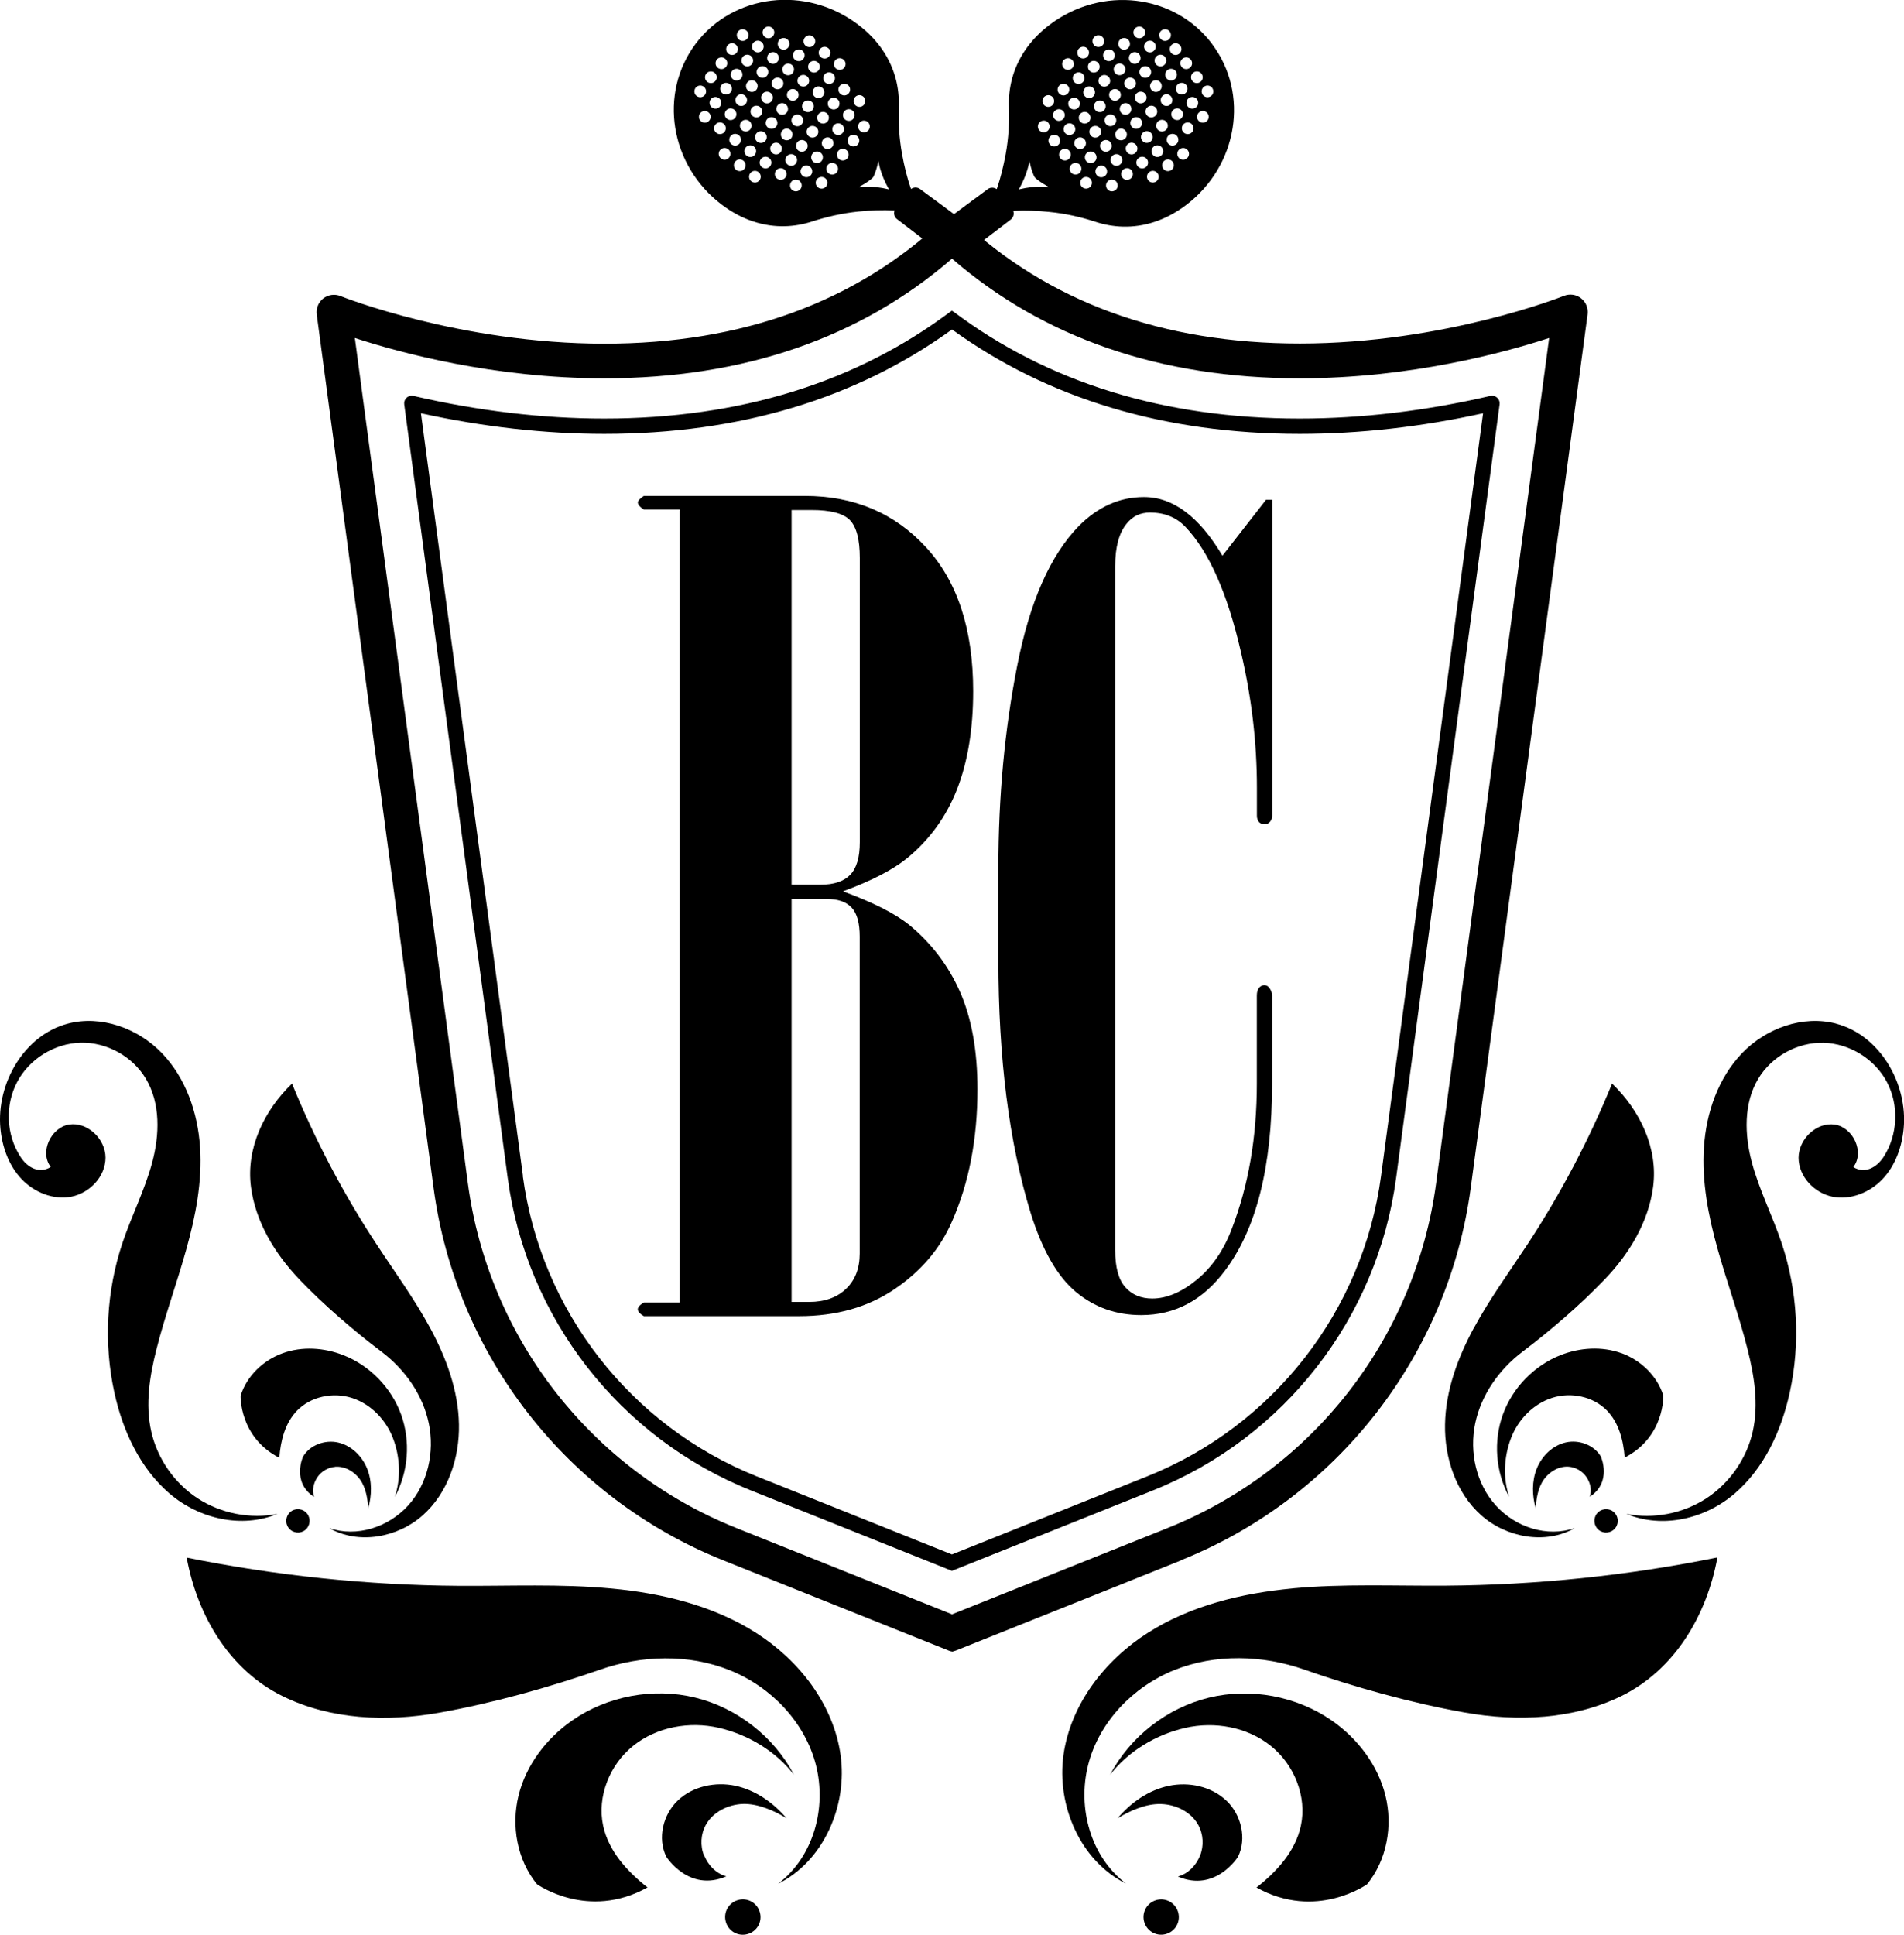 <?xml version="1.0" encoding="UTF-8"?>
<svg id="Layer_2" data-name="Layer 2" xmlns="http://www.w3.org/2000/svg" viewBox="0 0 234.8 238.53">
  <defs>
    <style>
      .cls-1 {
        fill: #000;
        stroke-width: 0px;
      }
    </style>
  </defs>
  <g id="Layer_1-2" data-name="Layer 1">
    <g id="Badge_-_MMXXIV" data-name="Badge - MMXXIV">
      <g id="Crest">
        <g id="Initials">
          <path class="cls-1" d="M83.84,160.58V62.82h-4.44c-.49-.31-.74-.61-.74-.87,0-.22.25-.49.74-.81h19.83c6.1,0,11.08,2.11,14.96,6.32,3.88,4.21,5.82,10.13,5.82,17.75,0,4.66-.66,8.68-1.98,12.07-1.32,3.38-3.37,6.22-6.15,8.51-1.75,1.43-4.39,2.8-7.93,4.1,3.67,1.34,6.38,2.71,8.13,4.1,2.78,2.29,4.88,5.05,6.31,8.3,1.43,3.25,2.15,7.25,2.15,12,0,6.14-1.05,11.59-3.16,16.34-1.44,3.32-3.79,6.08-7.06,8.3-3.27,2.22-7.19,3.33-11.77,3.33h-19.16c-.49-.3-.74-.58-.74-.84s.25-.54.74-.84h4.44ZM97.62,62.88v46.19h3.59c1.63,0,2.84-.4,3.63-1.21.79-.81,1.19-2.15,1.19-4.03v-35.04c0-2.28-.41-3.84-1.22-4.67s-2.39-1.24-4.74-1.24h-2.44ZM97.62,110.82v49.69h2.17c1.9,0,3.41-.54,4.54-1.61,1.13-1.08,1.69-2.53,1.69-4.37v-39.06c0-1.66-.33-2.85-.98-3.56-.66-.72-1.68-1.08-3.08-1.08h-4.34Z"/>
          <path class="cls-1" d="M156.88,61.6v38.96c0,.31-.09.56-.27.76-.18.2-.4.3-.67.3s-.49-.09-.67-.26c-.18-.22-.27-.48-.27-.79v-3.48c0-5.52-.65-11.06-1.95-16.62-1.66-7.27-3.94-12.44-6.86-15.51-1.12-1.18-2.58-1.77-4.37-1.77-1.21,0-2.17.46-2.89,1.38-.94,1.14-1.41,2.89-1.41,5.25v84.3c0,2.1.41,3.62,1.24,4.56.83.94,1.94,1.41,3.33,1.41,1.79,0,3.63-.78,5.51-2.33,1.88-1.55,3.32-3.64,4.3-6.26,2.06-5.33,3.09-11.3,3.09-17.91v-10.82c0-.44.09-.76.27-.98.18-.22.4-.33.67-.33.22,0,.4.09.54.26.27.31.4.66.4,1.05v10.84c0,10.21-1.93,17.87-5.78,23-2.73,3.68-6.19,5.52-10.35,5.52-3.09,0-5.78-.95-8.07-2.86s-4.15-5.16-5.58-9.76c-2.65-8.63-3.97-19.03-3.97-31.21v-11.3c0-8.76.77-17.07,2.32-24.93,1.55-7.86,4.07-13.59,7.56-17.18,2.38-2.41,5.06-3.61,8.07-3.61,3.59,0,6.81,2.41,9.68,7.23l5.38-6.9h.74Z"/>
        </g>
        <g id="Racquets">
          <path class="cls-1" d="M149.46,5.4c-4.63-6.14-13.58-7.2-19.99-2.37-2.51,1.89-4.04,4.24-4.69,6.77h0s0,0,0,0c-.28,1.09-.4,2.21-.36,3.35.07,1.96-.05,3.92-.4,5.85-.27,1.45-.62,2.93-1.1,4.31l-.14-.07c-.32-.16-.7-.13-.98.08l-.17.13-2.48,1.83-1.56,1.16-1.69,1.25c.91.39,1.81.78,2.75,1.1.5.17,1.01.31,1.51.47.38.12.75.28,1.15.36l1.07-.82,1.4-1.07.86-.66c.28-.22.42-.57.35-.92l-.03-.15c1.45-.08,2.97-.02,4.44.13,1.95.19,3.87.62,5.73,1.23,1.08.35,2.19.55,3.32.58,0,0,0,0,0,0h0c2.61.07,5.28-.75,7.79-2.64,6.41-4.83,7.86-13.73,3.23-19.87ZM147.16,8.95c.32-.24.77-.18,1.01.14.24.32.18.77-.14,1.01-.32.24-.77.18-1.01-.14-.24-.32-.18-.77.14-1.01ZM145.85,7.22c.32-.24.77-.18,1.01.14.24.32.18.77-.14,1.01-.32.24-.77.18-1.01-.14-.24-.32-.18-.77.14-1.01ZM132.46,15.49c.24.32.18.77-.14,1.01-.32.24-.77.18-1.01-.14-.24-.32-.18-.77.14-1.01.32-.24.77-.18,1.01.14ZM132.02,12.2c.32-.24.77-.18,1.01.14.24.32.18.77-.14,1.01-.32.24-.77.18-1.01-.14-.24-.32-.18-.77.14-1.01ZM132.76,17.08c.32-.24.77-.18,1.01.14.24.32.18.77-.14,1.01-.32.24-.77.18-1.01-.14-.24-.32-.18-.77.14-1.01ZM133.18,14.95c-.24-.32-.18-.77.14-1.01.32-.24.77-.18,1.01.14.24.32.18.77-.14,1.01-.32.24-.77.18-1.01-.14ZM136.62,10.54c-.32.24-.77.18-1.01-.14-.24-.32-.18-.77.14-1.01.32-.24.77-.18,1.01.14s.18.77-.14,1.01ZM137.06,11.12c.32-.24.77-.18,1.01.14.24.32.18.77-.14,1.01-.32.24-.77.18-1.01-.14-.24-.32-.18-.77.14-1.01ZM136.2,12.67c.24.32.18.77-.14,1.01-.32.24-.77.18-1.01-.14-.24-.32-.18-.77.14-1.01.32-.24.77-.18,1.01.14ZM134.75,11.95c-.32.24-.77.18-1.01-.14-.24-.32-.18-.77.14-1.01.32-.24.77-.18,1.01.14.24.32.18.77-.14,1.01ZM134.63,15.67c.32-.24.77-.18,1.01.14.24.32.18.77-.14,1.01s-.77.18-1.01-.14c-.24-.32-.18-.77.14-1.01ZM135.94,17.41c.32-.24.77-.18,1.01.14.24.32.18.77-.14,1.01-.32.24-.77.18-1.01-.14-.24-.32-.18-.77.14-1.01ZM136.36,15.27c-.24-.32-.18-.77.14-1.01.32-.24.77-.18,1.01.14.24.32.18.77-.14,1.01-.32.24-.77.18-1.01-.14ZM137.81,16c.32-.24.77-.18,1.01.14.24.32.18.77-.14,1.01-.32.24-.77.18-1.01-.14-.24-.32-.18-.77.14-1.01ZM138.23,13.87c-.24-.32-.18-.77.14-1.01.32-.24.77-.18,1.01.14.24.32.18.77-.14,1.01-.32.24-.77.18-1.01-.14ZM141.67,9.45c-.32.24-.77.18-1.01-.14-.24-.32-.18-.77.14-1.01s.77-.18,1.01.14c.24.32.18.77-.14,1.01ZM142.11,10.04c.32-.24.77-.18,1.01.14.24.32.18.77-.14,1.01-.32.24-.77.18-1.01-.14-.24-.32-.18-.77.14-1.01ZM141.25,11.59c.24.32.18.77-.14,1.01-.32.24-.77.18-1.01-.14-.24-.32-.18-.77.14-1.01.32-.24.77-.18,1.01.14ZM139.8,10.86c-.32.24-.77.18-1.01-.14-.24-.32-.18-.77.14-1.01.32-.24.77-.18,1.01.14.24.32.18.77-.14,1.01ZM139.68,14.59c.32-.24.77-.18,1.01.14.24.32.18.77-.14,1.01-.32.24-.77.18-1.01-.14-.24-.32-.18-.77.14-1.01ZM140.99,16.32c.32-.24.77-.18,1.01.14.24.32.18.77-.14,1.01-.32.24-.77.18-1.01-.14-.24-.32-.18-.77.14-1.01ZM141.41,14.19c-.24-.32-.18-.77.14-1.01.32-.24.77-.18,1.01.14.24.32.18.77-.14,1.01-.32.24-.77.18-1.01-.14ZM142.86,14.92c.32-.24.77-.18,1.01.14.24.32.18.77-.14,1.01-.32.24-.77.18-1.01-.14-.24-.32-.18-.77.14-1.01ZM143.28,12.78c-.24-.32-.18-.77.14-1.01.32-.24.77-.18,1.01.14.24.32.18.77-.14,1.01s-.77.18-1.01-.14ZM143.98,8.63c.32-.24.77-.18,1.01.14.24.32.18.77-.14,1.01-.32.24-.77.18-1.01-.14-.24-.32-.18-.77.14-1.01ZM144.73,13.51c.32-.24.77-.18,1.01.14.24.32.18.77-.14,1.01-.32.24-.77.18-1.01-.14-.24-.32-.18-.77.14-1.01ZM145.15,11.37c-.24-.32-.18-.77.14-1.01.32-.24.77-.18,1.01.14.24.32.18.77-.14,1.01-.32.24-.77.18-1.01-.14ZM144.54,5.48c.32-.24.77-.18,1.01.14.24.32.18.77-.14,1.01-.32.24-.77.18-1.01-.14-.24-.32-.18-.77.14-1.01ZM143.24,3.75c.32-.24.77-.18,1.01.14.24.32.18.77-.14,1.01-.32.24-.77.18-1.01-.14s-.18-.77.14-1.01ZM142.67,6.89c.32-.24.77-.18,1.01.14.24.32.18.77-.14,1.01-.32.24-.77.18-1.01-.14-.24-.32-.18-.77.14-1.01ZM141.37,5.16c.32-.24.77-.18,1.01.14.24.32.18.77-.14,1.01-.32.24-.77.18-1.01-.14-.24-.32-.18-.77.14-1.01ZM140.06,3.42c.32-.24.77-.18,1.01.14.24.32.18.77-.14,1.01-.32.24-.77.18-1.01-.14s-.18-.77.14-1.01ZM139.5,6.57c.32-.24.77-.18,1.01.14.24.32.18.77-.14,1.01s-.77.18-1.01-.14c-.24-.32-.18-.77.14-1.01ZM138.19,4.83c.32-.24.77-.18,1.01.14s.18.77-.14,1.01c-.32.24-.77.18-1.01-.14-.24-.32-.18-.77.14-1.01ZM137.63,7.97c.32-.24.77-.18,1.01.14.24.32.18.77-.14,1.01-.32.24-.77.18-1.01-.14-.24-.32-.18-.77.14-1.01ZM136.32,6.24c.32-.24.77-.18,1.01.14.24.32.18.77-.14,1.01-.32.24-.77.18-1.01-.14-.24-.32-.18-.77.14-1.01ZM135.01,4.5c.32-.24.77-.18,1.01.14.24.32.18.77-.14,1.01-.32.24-.77.18-1.01-.14-.24-.32-.18-.77.14-1.01ZM134.45,7.65c.32-.24.77-.18,1.01.14.24.32.18.77-.14,1.01-.32.24-.77.18-1.01-.14-.24-.32-.18-.77.14-1.01ZM133.14,5.91c.32-.24.77-.18,1.01.14.24.32.18.77-.14,1.01-.32.24-.77.18-1.01-.14-.24-.32-.18-.77.14-1.01ZM132.58,9.06c.32-.24.77-.18,1.01.14.24.32.18.77-.14,1.01-.32.24-.77.18-1.01-.14-.24-.32-.18-.77.14-1.01ZM131.27,7.32c.32-.24.77-.18,1.01.14.24.32.18.77-.14,1.01-.32.24-.77.18-1.01-.14s-.18-.77.14-1.01ZM130.71,10.47c.32-.24.77-.18,1.01.14.24.32.18.77-.14,1.01-.32.24-.77.18-1.01-.14-.24-.32-.18-.77.14-1.01ZM130.15,13.61c.32-.24.77-.18,1.01.14.24.32.18.77-.14,1.01-.32.24-.77.18-1.01-.14s-.18-.77.14-1.01ZM128.84,11.88c.32-.24.77-.18,1.01.14.24.32.18.77-.14,1.01-.32.24-.77.18-1.01-.14-.24-.32-.18-.77.14-1.01ZM128.28,15.02c.32-.24.77-.18,1.01.14.24.32.18.77-.14,1.01-.32.24-.77.18-1.01-.14-.24-.32-.18-.77.14-1.01ZM125.64,23.35c1.13-1.98,1.3-3.5,1.3-3.5,0,0,.29,1.38.67,2.02.51.54,1.76,1.2,1.76,1.2,0,0-1.51-.26-3.72.28ZM130.45,17.91c-.32.24-.77.18-1.01-.14s-.18-.77.14-1.01c.32-.24.77-.18,1.01.14.24.32.18.77-.14,1.01ZM131.76,19.64c-.32.24-.77.18-1.01-.14-.24-.32-.18-.77.14-1.01.32-.24.77-.18,1.01.14.24.32.18.77-.14,1.01ZM133.07,21.38c-.32.24-.77.18-1.01-.14-.24-.32-.18-.77.14-1.01.32-.24.77-.18,1.01.14.24.32.18.77-.14,1.01ZM134.37,23.11c-.32.24-.77.18-1.01-.14-.24-.32-.18-.77.14-1.01.32-.24.77-.18,1.01.14s.18.77-.14,1.01ZM134.94,19.97c-.32.24-.77.18-1.01-.14-.24-.32-.18-.77.14-1.01.32-.24.77-.18,1.01.14.24.32.18.77-.14,1.01ZM136.24,21.71c-.32.24-.77.18-1.01-.14-.24-.32-.18-.77.14-1.01.32-.24.77-.18,1.01.14.24.32.18.77-.14,1.01ZM137.55,23.44c-.32.24-.77.18-1.01-.14-.24-.32-.18-.77.14-1.01.32-.24.77-.18,1.01.14.24.32.18.77-.14,1.01ZM138.11,20.3c-.32.24-.77.18-1.01-.14-.24-.32-.18-.77.14-1.01.32-.24.77-.18,1.01.14.24.32.18.77-.14,1.01ZM139.42,22.03c-.32.24-.77.18-1.01-.14-.24-.32-.18-.77.14-1.01.32-.24.77-.18,1.01.14.24.32.18.77-.14,1.01ZM139.98,18.89c-.32.24-.77.18-1.01-.14-.24-.32-.18-.77.14-1.01.32-.24.77-.18,1.01.14.24.32.18.77-.14,1.01ZM141.29,20.62c-.32.24-.77.18-1.01-.14-.24-.32-.18-.77.14-1.01.32-.24.77-.18,1.01.14.24.32.18.77-.14,1.01ZM142.6,22.36c-.32.24-.77.18-1.01-.14-.24-.32-.18-.77.14-1.01s.77-.18,1.01.14c.24.32.18.77-.14,1.01ZM143.16,19.21c-.32.24-.77.18-1.01-.14-.24-.32-.18-.77.14-1.01.32-.24.77-.18,1.01.14.24.32.18.77-.14,1.01ZM144.47,20.95c-.32.24-.77.18-1.01-.14-.24-.32-.18-.77.14-1.01.32-.24.77-.18,1.01.14.24.32.18.77-.14,1.01ZM145.03,17.8c-.32.24-.77.18-1.01-.14-.24-.32-.18-.77.14-1.01.32-.24.77-.18,1.01.14.24.32.18.77-.14,1.01ZM146.34,19.54c-.32.24-.77.18-1.01-.14-.24-.32-.18-.77.14-1.01.32-.24.77-.18,1.01.14.24.32.18.77-.14,1.01ZM146.9,16.39c-.32.24-.77.18-1.01-.14s-.18-.77.14-1.01c.32-.24.77-.18,1.01.14.24.32.18.77-.14,1.01ZM147.47,13.25c-.32.24-.77.18-1.01-.14-.24-.32-.18-.77.14-1.01.32-.24.77-.18,1.01.14.24.32.18.77-.14,1.01ZM148.77,14.98c-.32.24-.77.18-1.01-.14-.24-.32-.18-.77.14-1.01.32-.24.77-.18,1.01.14.24.32.18.77-.14,1.01ZM149.34,11.84c-.32.24-.77.18-1.01-.14-.24-.32-.18-.77.14-1.01.32-.24.77-.18,1.01.14.24.32.18.77-.14,1.01Z"/>
          <path class="cls-1" d="M114.78,29.81c1.34-.83,2.66-1.69,3.95-2.6l-1.06-.79-1.56-1.16-2.48-1.83-.17-.13c-.29-.21-.67-.24-.98-.08l-.14.07c-.48-1.37-.84-2.85-1.1-4.31-.35-1.93-.47-3.89-.4-5.85.04-1.13-.08-2.26-.36-3.35h0s0,0,0,0c-.65-2.52-2.17-4.87-4.69-6.77-6.41-4.83-15.36-3.77-19.99,2.37-4.63,6.14-3.18,15.04,3.23,19.87,2.51,1.89,5.19,2.71,7.79,2.64h0s0,0,0,0c1.13-.03,2.24-.23,3.32-.58,1.86-.6,3.78-1.03,5.73-1.23,1.47-.15,2.99-.21,4.44-.13l-.03.15c-.07.35.06.71.35.92l.86.66,1.4,1.07,1.58,1.21c.1-.06.21-.13.31-.19ZM107.12,16.03c-.24.32-.69.38-1.01.14-.32-.24-.38-.69-.14-1.01.24-.32.69-.38,1.01-.14.32.24.38.69.14,1.01ZM105.41,12.02c.24-.32.69-.38,1.01-.14.32.24.38.69.14,1.01-.24.32-.69.38-1.01.14-.32-.24-.38-.69-.14-1.01ZM105.25,14.62c-.24.32-.69.38-1.01.14-.32-.24-.38-.69-.14-1.01.24-.32.69-.38,1.01-.14s.38.69.14,1.01ZM90.11,11.37c-.24.32-.69.38-1.01.14s-.38-.69-.14-1.01c.24-.32.69-.38,1.01-.14.32.24.38.69.14,1.01ZM90.26,8.77c.24-.32.69-.38,1.01-.14.32.24.38.69.14,1.01-.24.32-.69.38-1.01.14-.32-.24-.38-.69-.14-1.01ZM89.52,13.65c.24-.32.69-.38,1.01-.14.32.24.38.69.14,1.01s-.69.38-1.01.14c-.32-.24-.38-.69-.14-1.01ZM90.83,11.91c.24-.32.69-.38,1.01-.14.32.24.38.69.14,1.01-.24.32-.69.38-1.01.14s-.38-.69-.14-1.01ZM95.16,12.46c-.24.32-.69.38-1.01.14-.32-.24-.38-.69-.14-1.01.24-.32.69-.38,1.01-.14.32.24.38.69.14,1.01ZM95.31,9.85c.24-.32.69-.38,1.01-.14.32.24.38.69.14,1.01s-.69.38-1.01.14c-.32-.24-.38-.69-.14-1.01ZM94.6,9.31c-.24.32-.69.38-1.01.14-.32-.24-.38-.69-.14-1.01.24-.32.69-.38,1.01-.14s.38.69.14,1.01ZM93.29,11.05c-.24.32-.69.38-1.01.14-.32-.24-.38-.69-.14-1.01.24-.32.69-.38,1.01-.14.32.24.38.69.14,1.01ZM91.39,15.06c.24-.32.69-.38,1.01-.14.32.24.38.69.14,1.01-.24.32-.69.38-1.01.14-.32-.24-.38-.69-.14-1.01ZM92.7,13.32c.24-.32.69-.38,1.01-.14.32.24.38.69.14,1.01-.24.32-.69.38-1.01.14-.32-.24-.38-.69-.14-1.01ZM93.26,16.47c.24-.32.69-.38,1.01-.14.32.24.38.69.14,1.01-.24.32-.69.38-1.01.14-.32-.24-.38-.69-.14-1.01ZM94.57,14.73c.24-.32.69-.38,1.01-.14.32.24.38.69.14,1.01-.24.32-.69.38-1.01.14-.32-.24-.38-.69-.14-1.01ZM95.88,13c.24-.32.69-.38,1.01-.14.32.24.38.69.14,1.01s-.69.38-1.01.14c-.32-.24-.38-.69-.14-1.01ZM100.21,13.54c-.24.32-.69.38-1.01.14-.32-.24-.38-.69-.14-1.01.24-.32.69-.38,1.01-.14.32.24.38.69.14,1.01ZM100.36,10.94c.24-.32.69-.38,1.01-.14.32.24.38.69.14,1.01-.24.32-.69.38-1.01.14-.32-.24-.38-.69-.14-1.01ZM99.64,10.39c-.24.32-.69.38-1.01.14-.32-.24-.38-.69-.14-1.01s.69-.38,1.01-.14c.32.24.38.69.14,1.01ZM98.34,12.13c-.24.32-.69.38-1.01.14s-.38-.69-.14-1.01c.24-.32.69-.38,1.01-.14.32.24.38.69.14,1.01ZM96.44,16.14c.24-.32.69-.38,1.01-.14s.38.69.14,1.01c-.24.32-.69.38-1.01.14-.32-.24-.38-.69-.14-1.01ZM97.75,14.41c.24-.32.69-.38,1.01-.14.32.24.38.69.14,1.01-.24.32-.69.38-1.01.14-.32-.24-.38-.69-.14-1.01ZM98.31,17.55c.24-.32.69-.38,1.01-.14s.38.69.14,1.01-.69.38-1.01.14c-.32-.24-.38-.69-.14-1.01ZM99.62,15.81c.24-.32.69-.38,1.01-.14.32.24.38.69.14,1.01-.24.32-.69.38-1.01.14-.32-.24-.38-.69-.14-1.01ZM100.92,14.08c.24-.32.69-.38,1.01-.14.32.24.38.69.14,1.01-.24.32-.69.38-1.01.14-.32-.24-.38-.69-.14-1.01ZM102.23,12.34c.24-.32.69-.38,1.01-.14.32.24.38.69.14,1.01-.24.32-.69.38-1.01.14-.32-.24-.38-.69-.14-1.01ZM101.49,17.22c.24-.32.69-.38,1.01-.14.32.24.38.69.14,1.01-.24.32-.69.38-1.01.14s-.38-.69-.14-1.01ZM102.79,15.49c.24-.32.69-.38,1.01-.14.32.24.38.69.14,1.01-.24.32-.69.38-1.01.14-.32-.24-.38-.69-.14-1.01ZM104.69,11.48c-.24.32-.69.38-1.01.14-.32-.24-.38-.69-.14-1.01.24-.32.69-.38,1.01-.14.32.24.38.69.14,1.01ZM102.98,7.46c.24-.32.69-.38,1.01-.14.32.24.38.69.14,1.01s-.69.38-1.01.14c-.32-.24-.38-.69-.14-1.01ZM102.82,10.07c-.24.32-.69.38-1.01.14-.32-.24-.38-.69-.14-1.01.24-.32.69-.38,1.01-.14.32.24.38.69.14,1.01ZM101.11,6.06c.24-.32.69-.38,1.01-.14.32.24.38.69.14,1.01-.24.32-.69.38-1.01.14-.32-.24-.38-.69-.14-1.01ZM100.95,8.66c-.24.32-.69.38-1.01.14-.32-.24-.38-.69-.14-1.01.24-.32.69-.38,1.01-.14.32.24.38.69.14,1.01ZM99.24,4.65c.24-.32.69-.38,1.01-.14s.38.69.14,1.01c-.24.32-.69.38-1.01.14-.32-.24-.38-.69-.14-1.01ZM97.93,6.38c.24-.32.69-.38,1.01-.14.32.24.38.69.14,1.01-.24.32-.69.38-1.01.14-.32-.24-.38-.69-.14-1.01ZM97.77,8.99c-.24.32-.69.38-1.01.14s-.38-.69-.14-1.01c.24-.32.69-.38,1.01-.14.32.24.38.69.14,1.01ZM96.06,4.97c.24-.32.69-.38,1.01-.14.32.24.38.69.14,1.01-.24.32-.69.38-1.01.14-.32-.24-.38-.69-.14-1.01ZM95.9,7.58c-.24.32-.69.38-1.01.14s-.38-.69-.14-1.01c.24-.32.69-.38,1.01-.14.32.24.38.69.14,1.01ZM94.19,3.56c.24-.32.69-.38,1.01-.14.32.24.38.69.14,1.01s-.69.38-1.01.14c-.32-.24-.38-.69-.14-1.01ZM92.88,5.3c.24-.32.69-.38,1.01-.14.32.24.38.69.14,1.01s-.69.38-1.01.14c-.32-.24-.38-.69-.14-1.01ZM92.73,7.9c-.24.32-.69.38-1.01.14-.32-.24-.38-.69-.14-1.01.24-.32.69-.38,1.01-.14s.38.69.14,1.01ZM91.01,3.89c.24-.32.69-.38,1.01-.14.32.24.38.69.14,1.01-.24.32-.69.38-1.01.14-.32-.24-.38-.69-.14-1.01ZM89.7,5.62c.24-.32.69-.38,1.01-.14.32.24.38.69.14,1.01-.24.32-.69.38-1.01.14-.32-.24-.38-.69-.14-1.01ZM88.39,7.36c.24-.32.69-.38,1.01-.14.32.24.38.69.14,1.01-.24.32-.69.38-1.01.14-.32-.24-.38-.69-.14-1.01ZM87.09,9.09c.24-.32.69-.38,1.01-.14.32.24.38.69.14,1.01-.24.32-.69.38-1.01.14-.32-.24-.38-.69-.14-1.01ZM85.78,10.83c.24-.32.69-.38,1.01-.14s.38.69.14,1.01c-.24.32-.69.38-1.01.14-.32-.24-.38-.69-.14-1.01ZM87.49,14.84c-.24.32-.69.38-1.01.14-.32-.24-.38-.69-.14-1.01.24-.32.69-.38,1.01-.14.32.24.38.69.14,1.01ZM87.65,12.24c.24-.32.69-.38,1.01-.14.32.24.38.69.14,1.01-.24.32-.69.38-1.01.14-.32-.24-.38-.69-.14-1.01ZM88.21,15.38c.24-.32.69-.38,1.01-.14.32.24.38.69.14,1.01s-.69.38-1.01.14c-.32-.24-.38-.69-.14-1.01ZM89.93,19.4c-.24.32-.69.38-1.01.14-.32-.24-.38-.69-.14-1.01.24-.32.69-.38,1.01-.14s.38.69.14,1.01ZM90.08,16.79c.24-.32.69-.38,1.01-.14.32.24.38.69.14,1.01-.24.32-.69.38-1.01.14-.32-.24-.38-.69-.14-1.01ZM91.8,20.81c-.24.32-.69.38-1.01.14-.32-.24-.38-.69-.14-1.01.24-.32.69-.38,1.01-.14s.38.69.14,1.01ZM91.95,18.2c.24-.32.69-.38,1.01-.14.32.24.38.69.14,1.01-.24.32-.69.38-1.01.14s-.38-.69-.14-1.01ZM93.67,22.22c-.24.32-.69.38-1.01.14s-.38-.69-.14-1.01c.24-.32.69-.38,1.01-.14s.38.69.14,1.01ZM94.98,20.48c-.24.32-.69.38-1.01.14s-.38-.69-.14-1.01c.24-.32.69-.38,1.01-.14.32.24.38.69.14,1.01ZM95.13,17.88c.24-.32.69-.38,1.01-.14.32.24.38.69.14,1.01-.24.32-.69.38-1.01.14-.32-.24-.38-.69-.14-1.01ZM96.85,21.89c-.24.32-.69.38-1.01.14-.32-.24-.38-.69-.14-1.01.24-.32.69-.38,1.01-.14.32.24.38.69.14,1.01ZM97,19.29c.24-.32.69-.38,1.01-.14.32.24.38.69.14,1.01s-.69.38-1.01.14c-.32-.24-.38-.69-.14-1.01ZM98.72,23.3c-.24.32-.69.38-1.01.14-.32-.24-.38-.69-.14-1.01.24-.32.69-.38,1.01-.14s.38.69.14,1.01ZM100.02,21.56c-.24.32-.69.38-1.01.14-.32-.24-.38-.69-.14-1.01.24-.32.69-.38,1.01-.14.32.24.38.69.14,1.01ZM100.18,18.96c.24-.32.69-.38,1.01-.14.32.24.38.69.14,1.01-.24.32-.69.38-1.01.14-.32-.24-.38-.69-.14-1.01ZM101.89,22.97c-.24.32-.69.38-1.01.14s-.38-.69-.14-1.01c.24-.32.69-.38,1.01-.14.32.24.38.69.14,1.01ZM103.2,21.24c-.24.32-.69.38-1.01.14-.32-.24-.38-.69-.14-1.01s.69-.38,1.01-.14c.32.24.38.69.14,1.01ZM104.51,19.5c-.24.32-.69.38-1.01.14-.32-.24-.38-.69-.14-1.01.24-.32.69-.38,1.01-.14.32.24.38.69.14,1.01ZM105.82,17.77c-.24.32-.69.38-1.01.14-.32-.24-.38-.69-.14-1.01.24-.32.69-.38,1.01-.14s.38.69.14,1.01ZM105.9,23.07s1.25-.66,1.76-1.2c.38-.64.67-2.02.67-2.02,0,0,.17,1.52,1.3,3.5-2.22-.54-3.72-.28-3.72-.28Z"/>
        </g>
        <g id="Emblem">
          <path class="cls-1" d="M93.26,201.32c-5.3-3.38-11.6-4.9-17.85-5.48-6.26-.59-12.56-.29-18.84-.33-11.26-.08-22.51-1.25-33.55-3.48,1.31,7.17,5.29,13.86,11.83,17.08,5.91,2.91,12.84,3.19,19.32,2.04,6.49-1.15,13.56-3.12,19.78-5.29,5.16-1.81,10.98-1.98,16.06.06,5.08,2.04,9.28,6.41,10.62,11.72,1.33,5.31-.32,11.28-4.67,14.6,5.63-2.8,8.58-9.66,7.7-15.88-.88-6.22-5.09-11.65-10.39-15.03Z"/>
          <path class="cls-1" d="M74.38,225.09c-.78-3.62.83-7.57,3.73-9.88,2.9-2.31,6.91-3.03,10.52-2.2s7.01,2.86,9.28,5.79c-2.47-4.7-7.02-8.25-12.18-9.51-5.16-1.26-10.83-.2-15.19,2.83-3.17,2.21-5.66,5.48-6.59,9.23-.93,3.75-.18,7.95,2.26,10.94,0,0,6.29,4.51,13.64.4-2.51-1.95-4.8-4.49-5.47-7.6Z"/>
          <path class="cls-1" d="M86.83,228.78c-.51-1.22-.42-2.68.23-3.83.89-1.58,2.73-2.48,4.55-2.55,1.81-.06,3.82.8,5.37,1.75-1.64-1.93-3.83-3.46-6.3-3.99-2.48-.52-5.24.06-7.08,1.8-1.84,1.74-2.55,4.68-1.43,6.95,0,0,2.76,4.42,7.4,2.42-1.28-.36-2.21-1.34-2.72-2.56Z"/>
          <path class="cls-1" d="M91,234.25c-1.16.33-1.83,1.54-1.49,2.7.33,1.16,1.54,1.83,2.7,1.49,1.16-.33,1.83-1.54,1.49-2.7-.33-1.16-1.54-1.83-2.7-1.49Z"/>
          <path class="cls-1" d="M36.89,157.71c3.01,3.14,6.68,6.31,10.15,8.93,2.88,2.17,5.11,5.31,5.84,8.85.74,3.54-.13,7.45-2.55,10.12-2.43,2.67-6.32,3.95-9.73,2.78,3.6,2.07,8.45,1.18,11.54-1.58,3.1-2.76,4.54-7.06,4.46-11.21-.08-4.15-1.55-8.16-3.52-11.82-1.97-3.65-4.44-7.01-6.71-10.48-4.08-6.22-7.55-12.83-10.36-19.71-3.46,3.34-5.68,7.98-5.06,12.75.57,4.31,2.94,8.22,5.95,11.37Z"/>
          <path class="cls-1" d="M34.45,179.71c.15-2.09.71-4.28,2.17-5.79,1.7-1.76,4.46-2.32,6.79-1.57s4.19,2.69,5.06,4.98c.87,2.29.99,4.9.22,7.22,1.68-3.08,1.96-6.88.77-10.17-1.2-3.29-3.85-6.03-7.12-7.31-2.37-.93-5.08-1.11-7.48-.24-2.4.86-4.44,2.81-5.19,5.25,0,0-.18,5.11,4.77,7.64Z"/>
          <path class="cls-1" d="M41.34,180.83c1.2-.09,2.36.59,3.06,1.57.7.97.96,2.39,1,3.59.46-1.61.5-3.37-.12-4.92-.62-1.55-1.95-2.86-3.58-3.23-1.63-.37-3.51.31-4.34,1.76,0,0-1.42,3.14,1.37,4.95-.27-.83-.07-1.71.41-2.43.49-.73,1.32-1.21,2.19-1.28Z"/>
          <path class="cls-1" d="M37.67,186.4c-.61-.51-1.52-.44-2.03.17-.51.61-.44,1.52.17,2.03.61.51,1.52.44,2.03-.17.51-.61.44-1.52-.17-2.03Z"/>
          <path class="cls-1" d="M34.24,186.64c-3.37.66-6.98-.04-9.86-1.91-2.87-1.87-4.98-4.9-5.73-8.25-.76-3.36-.19-6.87.66-10.2,1.05-4.13,2.52-8.14,3.66-12.24,1.15-4.1,1.98-8.35,1.7-12.6-.28-4.25-1.75-8.53-4.7-11.6-2.95-3.07-7.51-4.73-11.62-3.64-5.38,1.43-8.81,7.37-8.3,12.91.21,2.28,1.02,4.56,2.59,6.23,1.57,1.67,3.97,2.64,6.21,2.18,2.25-.46,4.16-2.5,4.16-4.8,0-2.29-2.21-4.43-4.48-4.08-2.26.35-3.68,3.42-2.27,5.23-1.39.87-2.87.11-3.75-1.27-1.75-2.7-1.91-6.35-.4-9.2,1.5-2.85,4.61-4.77,7.83-4.85,3.22-.08,6.42,1.69,8.06,4.46,1.8,3.04,1.68,6.88.77,10.29-.91,3.41-2.55,6.59-3.67,9.94-1.98,5.91-2.33,12.36-1,18.44,1.03,4.7,3.15,9.31,6.8,12.45,3.65,3.13,8.91,4.35,13.35,2.5Z"/>
          <path class="cls-1" d="M145.62,192.36c19.29-7.72,32.99-25.31,35.75-45.9l14.41-107.71c.1-.76-.21-1.51-.81-1.98-.6-.47-1.41-.58-2.12-.29-.14.06-14.78,5.87-32.55,5.87h0c-16.97,0-31.03-5.13-41.77-15.24-.31-.29-.69-.47-1.08-.54h0s-.02,0-.03,0c0,0-.02,0-.03,0h0c-.39.08-.77.26-1.08.56-10.74,10.11-24.8,15.24-41.77,15.24h0c-17.78,0-32.41-5.81-32.55-5.87-.71-.29-1.52-.17-2.12.29-.6.47-.91,1.22-.81,1.98l14.41,107.71c2.76,20.6,16.45,38.19,35.75,45.9l27.79,11.12c.13.05.27.09.4.11h0s.02,0,.03,0c0,0,.02,0,.03,0h0c.14-.04.27-.07.4-.12l27.79-11.12ZM90.78,188.37c-17.86-7.14-30.53-23.42-33.08-42.48l-13.94-104.22c5.51,1.8,17.13,4.97,30.76,4.97h0c17.16,0,31.57-4.96,42.88-14.75,11.31,9.79,25.72,14.75,42.88,14.75h0c13.63,0,25.25-3.17,30.76-4.97l-13.94,104.22c-2.55,19.06-15.23,35.34-33.08,42.48l-26.62,10.65-26.62-10.65Z"/>
          <path class="cls-1" d="M117.38,193.67h.02s.02,0,.02,0c0,0,0,0,0,0v-.02l24.75-9.9c16.19-6.48,27.69-21.24,30-38.53l12.76-95.37c.04-.31-.07-.61-.3-.82-.23-.21-.54-.29-.84-.22-7.98,1.85-15.89,2.79-23.51,2.79-16.69,0-31.05-4.43-42.69-13.17-.05-.04-.11-.07-.17-.1v-.03s-.02,0-.03.01c0,0-.02,0-.03-.01v.03c-.06.03-.12.06-.17.1-11.64,8.74-26,13.17-42.69,13.17-7.62,0-15.53-.94-23.51-2.79-.3-.07-.62.01-.84.22-.23.21-.34.51-.3.82l12.76,95.37c2.31,17.29,13.81,32.05,30,38.53l24.75,9.9v.02s0,0,0,0ZM64.49,144.98l-12.58-94.03c7.67,1.68,15.27,2.54,22.61,2.54,16.66,0,31.07-4.33,42.88-12.87,11.8,8.54,26.22,12.87,42.88,12.87,7.35,0,14.95-.85,22.61-2.54l-12.58,94.03c-2.22,16.62-13.27,30.8-28.84,37.03l-24.08,9.63-24.08-9.63c-15.56-6.23-26.61-20.42-28.84-37.03Z"/>
          <path class="cls-1" d="M159.39,195.83c-6.26.59-12.55,2.1-17.85,5.48-5.3,3.38-9.51,8.81-10.39,15.03-.88,6.22,2.07,13.08,7.7,15.88-4.35-3.32-6-9.3-4.67-14.6,1.33-5.31,5.54-9.67,10.62-11.72,5.08-2.04,10.9-1.87,16.06-.06,6.22,2.18,13.29,4.14,19.78,5.29,6.49,1.15,13.41.86,19.32-2.04,6.54-3.22,10.52-9.91,11.83-17.08-11.04,2.24-22.29,3.4-33.55,3.48-6.28.04-12.59-.25-18.84.33Z"/>
          <path class="cls-1" d="M164.26,212.13c-4.36-3.03-10.03-4.09-15.19-2.83-5.16,1.26-9.71,4.81-12.18,9.51,2.27-2.93,5.67-4.97,9.28-5.79,3.61-.83,7.62-.11,10.52,2.2,2.9,2.31,4.51,6.26,3.73,9.88-.67,3.11-2.96,5.65-5.47,7.6,7.35,4.11,13.64-.4,13.64-.4,2.44-2.99,3.19-7.2,2.26-10.94-.93-3.75-3.42-7.02-6.59-9.23Z"/>
          <path class="cls-1" d="M151.21,221.97c-1.84-1.74-4.6-2.32-7.08-1.8-2.48.52-4.67,2.05-6.3,3.99,1.55-.95,3.55-1.82,5.37-1.75,1.81.06,3.66.96,4.55,2.55.65,1.15.73,2.61.23,3.83-.51,1.22-1.45,2.21-2.72,2.56,4.63,2,7.4-2.42,7.4-2.42,1.12-2.27.41-5.21-1.43-6.95Z"/>
          <path class="cls-1" d="M143.8,234.25c-1.16-.33-2.37.34-2.7,1.49-.33,1.16.34,2.37,1.49,2.7,1.16.33,2.37-.34,2.7-1.49.33-1.16-.34-2.37-1.49-2.7Z"/>
          <path class="cls-1" d="M181.72,163.78c-1.97,3.65-3.44,7.67-3.52,11.82-.08,4.15,1.36,8.45,4.46,11.21,3.1,2.76,7.95,3.65,11.54,1.58-3.42,1.17-7.31-.1-9.73-2.78-2.43-2.67-3.29-6.59-2.55-10.12.74-3.54,2.96-6.67,5.84-8.85,3.47-2.62,7.14-5.79,10.15-8.93,3.01-3.14,5.38-7.05,5.95-11.37.63-4.77-1.59-9.41-5.06-12.75-2.81,6.88-6.29,13.49-10.36,19.71-2.28,3.47-4.74,6.82-6.71,10.48Z"/>
          <path class="cls-1" d="M199.94,166.82c-2.4-.86-5.11-.69-7.48.24-3.26,1.28-5.92,4.02-7.12,7.31-1.2,3.29-.91,7.09.77,10.17-.78-2.32-.65-4.93.22-7.22.87-2.29,2.73-4.23,5.06-4.98,2.33-.75,5.09-.19,6.79,1.57,1.46,1.51,2.02,3.7,2.17,5.79,4.95-2.53,4.77-7.64,4.77-7.64-.75-2.44-2.79-4.38-5.19-5.25Z"/>
          <path class="cls-1" d="M197.43,179.59c-.84-1.45-2.71-2.13-4.34-1.76-1.63.37-2.96,1.68-3.58,3.23-.62,1.55-.58,3.32-.12,4.92.04-1.2.3-2.62,1-3.59.7-.97,1.87-1.66,3.06-1.57.87.07,1.7.55,2.19,1.28.49.73.68,1.6.41,2.43,2.79-1.81,1.37-4.95,1.37-4.95Z"/>
          <path class="cls-1" d="M198.99,188.6c.61-.51.68-1.42.17-2.03-.51-.61-1.42-.68-2.03-.17-.61.51-.68,1.42-.17,2.03.51.61,1.42.68,2.03.17Z"/>
          <path class="cls-1" d="M226.45,126.2c-4.12-1.09-8.67.57-11.62,3.64-2.95,3.07-4.42,7.35-4.7,11.6-.28,4.25.55,8.5,1.7,12.6,1.15,4.1,2.62,8.11,3.66,12.24.85,3.34,1.41,6.85.66,10.2-.75,3.35-2.86,6.37-5.73,8.25-2.87,1.87-6.49,2.58-9.86,1.91,4.44,1.85,9.7.64,13.35-2.5,3.65-3.13,5.77-7.75,6.8-12.45,1.33-6.09.98-12.54-1-18.44-1.12-3.35-2.76-6.53-3.67-9.94-.91-3.41-1.03-7.25.77-10.29,1.64-2.77,4.84-4.54,8.06-4.46,3.22.08,6.33,2,7.83,4.85,1.5,2.85,1.34,6.5-.4,9.2-.89,1.37-2.37,2.14-3.75,1.27,1.41-1.81,0-4.88-2.27-5.23-2.26-.35-4.47,1.78-4.48,4.08,0,2.29,1.91,4.34,4.16,4.8,2.25.46,4.64-.51,6.21-2.18,1.57-1.67,2.38-3.95,2.59-6.23.51-5.54-2.92-11.48-8.3-12.91Z"/>
        </g>
      </g>
    </g>
  </g>
</svg>